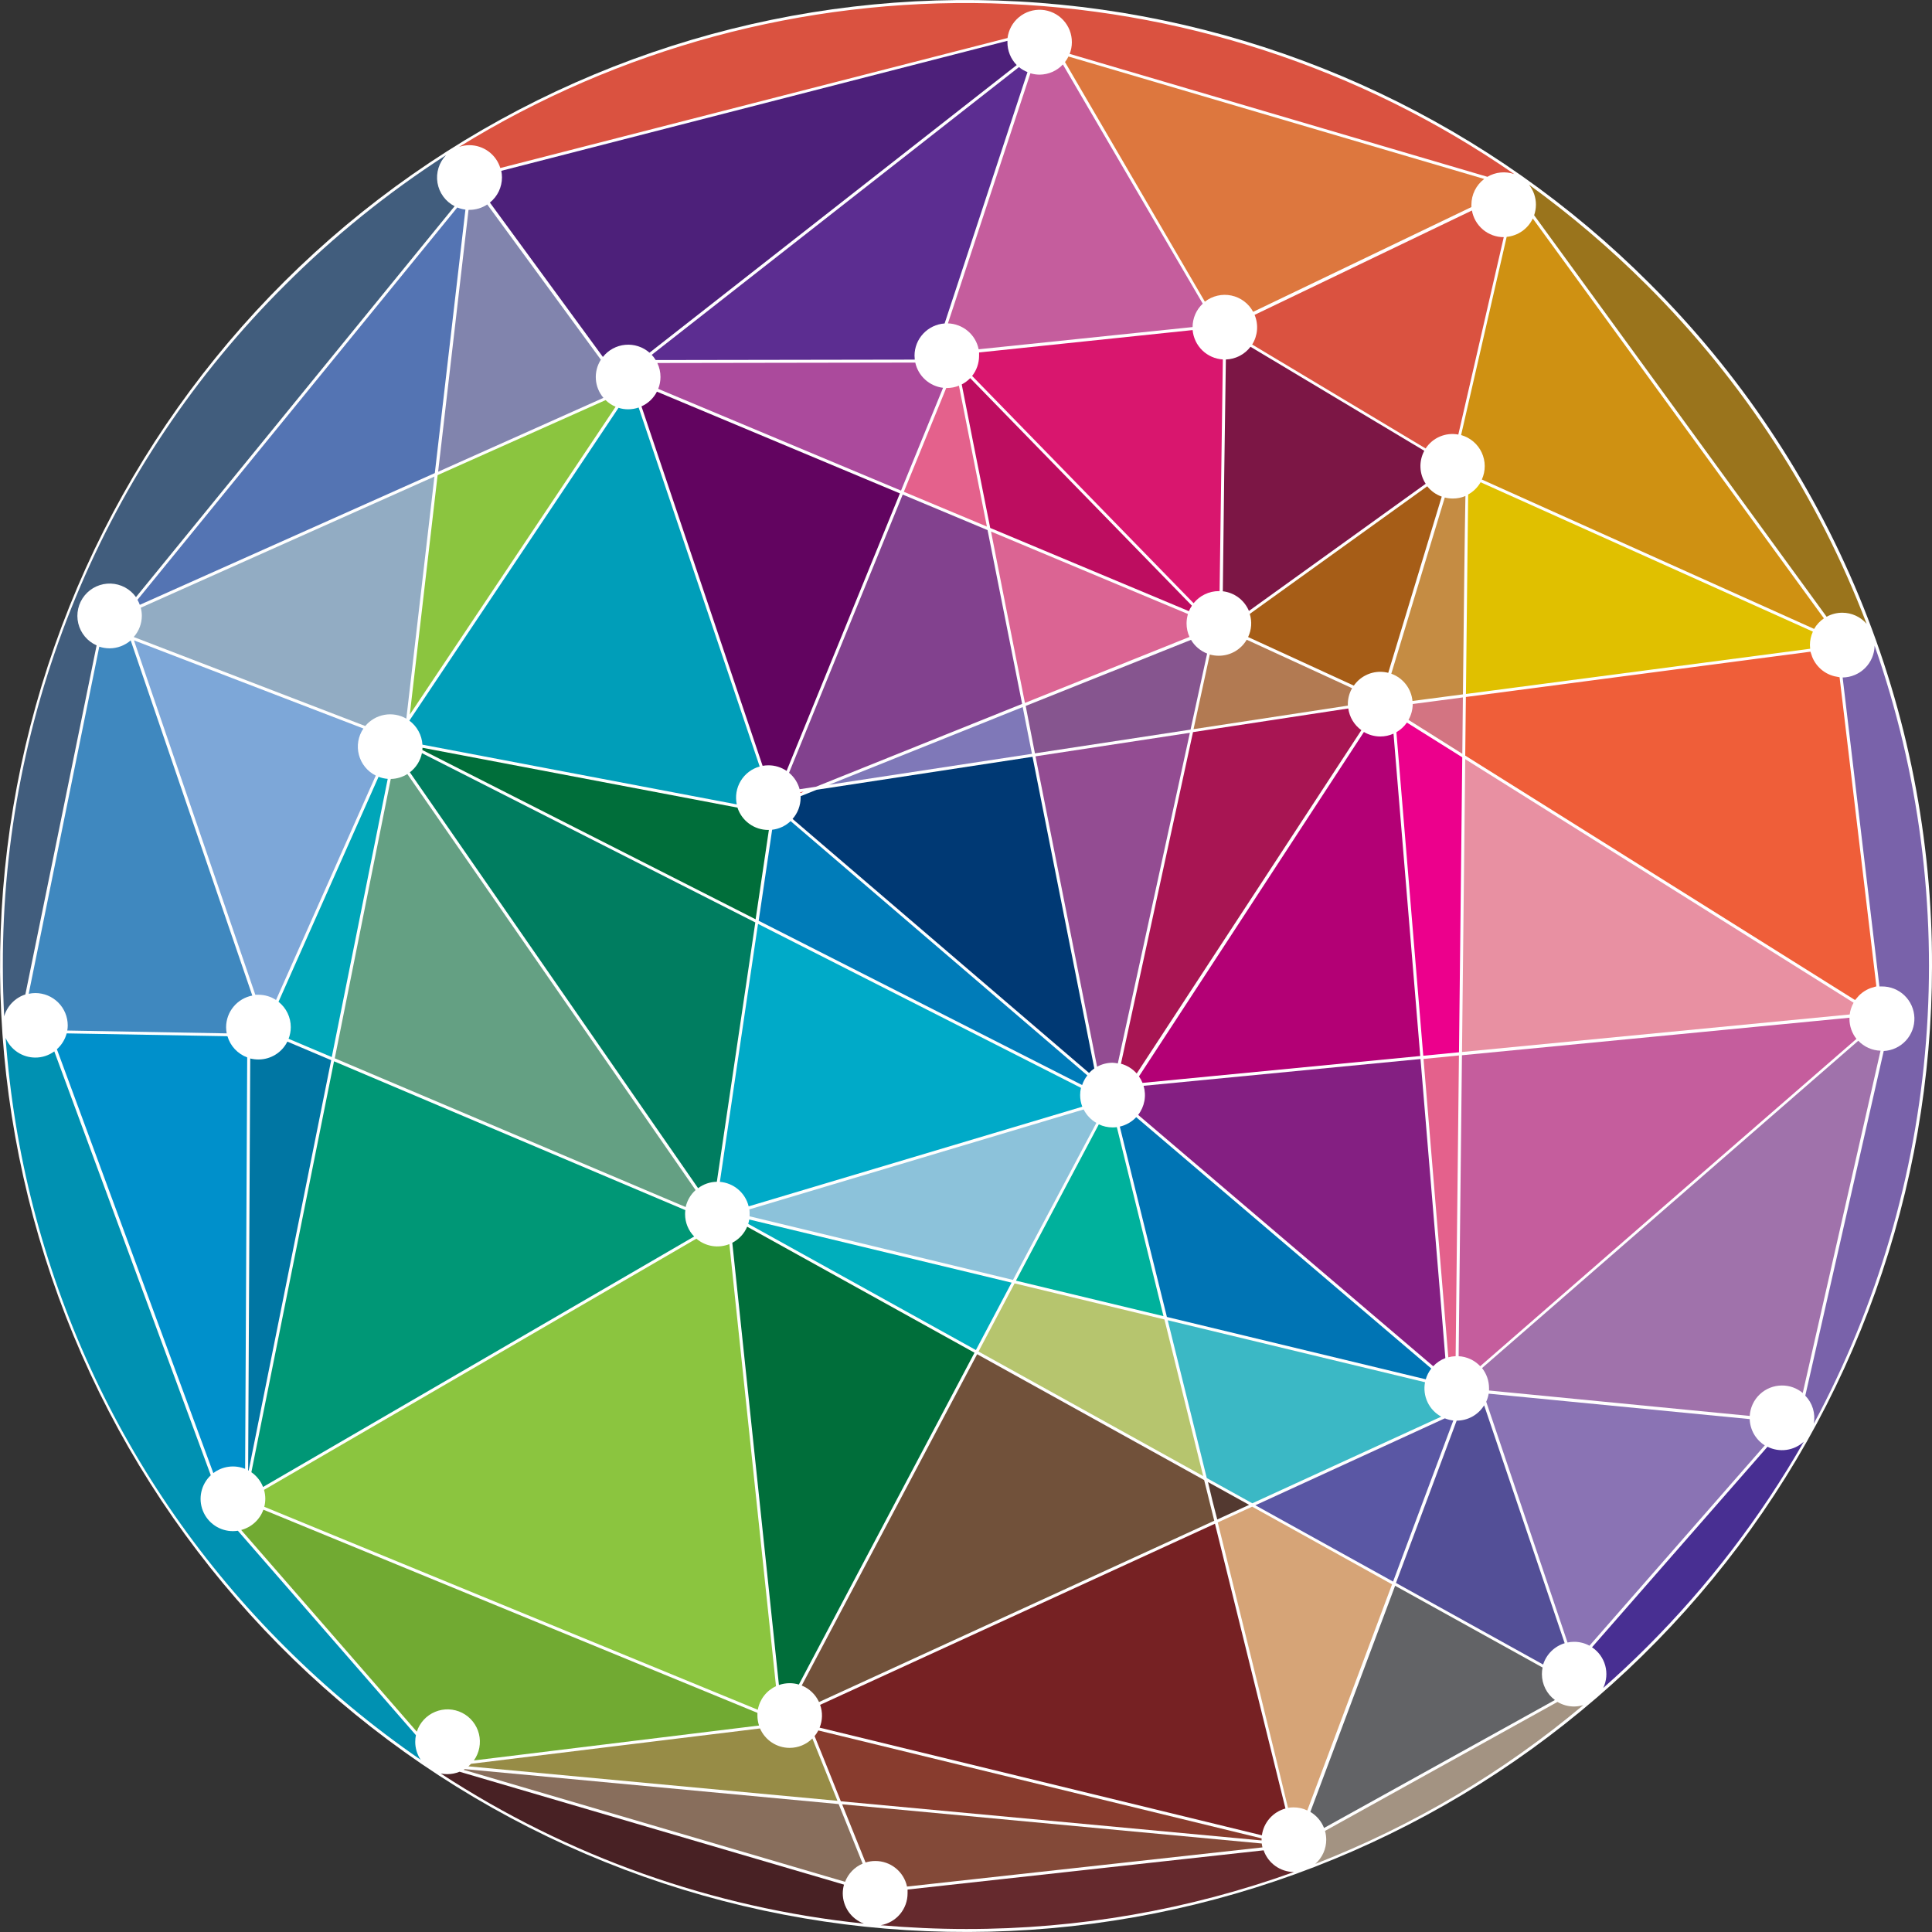 <svg width="239" height="239" viewBox="0 0 239 239" fill="none" xmlns="http://www.w3.org/2000/svg">
<rect x="0" y="0" width="239" height="239" fill="#333333" stroke="none"/>
<g id="Frame" clip-path="url(#clip0_4968_36498)">
<path id="Vector" d="M203.999 35.001C184.451 15.454 158.73 3.288 131.218 0.578C103.706 -2.132 76.106 4.781 53.119 20.139C30.132 35.496 13.181 58.349 5.154 84.803C-2.873 111.257 -1.479 139.676 9.097 165.217C19.673 190.759 38.779 211.844 63.157 224.879C87.536 237.915 115.681 242.094 142.795 236.706C169.91 231.317 194.318 216.694 211.86 195.328C229.402 173.962 238.994 147.174 239.001 119.529C239.047 103.825 235.977 88.268 229.969 73.758C223.961 59.249 215.134 46.076 203.999 35.001Z" fill="white"/>
<path id="Vector_2" d="M106.865 237.962C88.189 236.027 70.244 229.661 54.523 219.394C54.788 219.447 55.056 219.473 55.326 219.473C55.849 219.474 56.368 219.373 56.852 219.174L104.406 233.138C104.308 233.489 104.257 233.853 104.254 234.218C104.256 235.034 104.507 235.83 104.973 236.499C105.44 237.168 106.1 237.678 106.865 237.962Z" fill="#482124"/>
<path id="Vector_3" d="M104.542 232.792L57.35 218.938L57.491 218.849L103.745 223.175L106.713 230.542C106.219 230.752 105.772 231.059 105.399 231.446C105.026 231.832 104.734 232.29 104.542 232.792Z" fill="#886E5C"/>
<path id="Vector_4" d="M17.413 75.178L53.741 58.954C52.294 71.382 50.878 83.6 50.265 88.901C49.446 88.429 48.487 88.263 47.558 88.429C46.628 88.596 45.787 89.087 45.184 89.813L16.543 78.802C17.184 78.078 17.54 77.146 17.544 76.18C17.544 75.842 17.5 75.505 17.413 75.178Z" fill="#92ACC3"/>
<path id="Vector_5" d="M58.064 25.961C58.851 25.962 59.62 25.73 60.277 25.295L74.33 44.498C73.87 45.215 73.653 46.06 73.711 46.91C73.769 47.76 74.098 48.568 74.649 49.217L54.199 58.357L57.959 25.967L58.064 25.961Z" fill="#8184AD"/>
<path id="Vector_6" d="M127.106 8.92L116.855 40.014C115.845 40.085 114.9 40.535 114.209 41.274C113.518 42.014 113.133 42.988 113.132 43.999C113.134 44.163 113.144 44.325 113.163 44.487L81.114 44.54C80.972 44.308 80.807 44.092 80.621 43.895L126.052 8.301C126.37 8.56 126.725 8.768 127.106 8.92Z" fill="#5C2D91"/>
<path id="Vector_7" d="M147.535 40.832C147.621 41.785 148.046 42.675 148.731 43.342C149.417 44.008 150.319 44.407 151.274 44.466C151.174 51.566 150.97 66.059 150.87 73.123H150.776C150.177 73.123 149.585 73.258 149.045 73.518C148.505 73.777 148.03 74.155 147.656 74.622L120.258 46.506C120.816 45.798 121.119 44.922 121.118 44.02C121.126 43.881 121.126 43.741 121.118 43.601L147.535 40.832Z" fill="#D9166E"/>
<path id="Vector_8" d="M186.023 29.338L180.402 53.758C179.634 53.613 178.84 53.699 178.12 54.005C177.401 54.312 176.788 54.824 176.359 55.478L154.902 42.62C155.242 42.077 155.447 41.46 155.499 40.821C155.551 40.183 155.449 39.541 155.201 38.95L182.085 26.04C182.249 26.965 182.734 27.802 183.454 28.406C184.174 29.009 185.084 29.339 186.023 29.338Z" fill="#DA5240"/>
<path id="Vector_9" d="M228.818 125.496L180.859 130.137L181.258 93.914L229.3 124.044C229.048 124.493 228.884 124.986 228.818 125.496Z" fill="#E890A2"/>
<path id="Vector_10" d="M97.684 208.22C97.233 208.222 96.785 208.298 96.358 208.445C95.078 196.301 91.696 164.252 90.59 153.738C91.416 153.31 92.067 152.608 92.43 151.751L120.552 167.34L98.822 208.388C98.453 208.276 98.07 208.219 97.684 208.22Z" fill="#006E3A"/>
<path id="Vector_11" d="M31.096 182.122C32.768 173.795 37.299 151.29 41.321 131.29L84.78 149.701C84.759 149.862 84.749 150.025 84.749 150.188C84.745 151.224 85.148 152.22 85.871 152.962L32.543 183.947C32.25 183.21 31.747 182.575 31.096 182.122Z" fill="#009776"/>
<path id="Vector_12" d="M34.455 123.928L46.83 96.095C47.193 96.235 47.575 96.321 47.963 96.352L41.041 130.766L35.698 128.506C35.88 128.045 35.972 127.554 35.971 127.059C35.971 126.456 35.834 125.862 35.572 125.32C35.309 124.778 34.928 124.302 34.455 123.928Z" fill="#00A6B9"/>
<path id="Vector_13" d="M151.647 44.471C152.24 44.451 152.821 44.3 153.347 44.028C153.874 43.756 154.334 43.37 154.694 42.898L176.193 55.766C175.852 56.399 175.688 57.112 175.719 57.83C175.749 58.548 175.973 59.244 176.366 59.846L154.5 75.577C154.226 74.921 153.783 74.349 153.215 73.921C152.647 73.494 151.976 73.225 151.27 73.144C151.348 65.766 151.532 51.362 151.647 44.471Z" fill="#7C1645"/>
<path id="Vector_14" d="M89.053 146.203C90.191 138.547 92.199 124.846 93.772 114.29L133.723 134.573C133.654 134.867 133.618 135.168 133.618 135.469C133.618 135.961 133.708 136.448 133.886 136.906L92.613 149.234C92.414 148.419 91.963 147.687 91.323 147.143C90.684 146.598 89.89 146.27 89.053 146.203Z" fill="#00AAC8"/>
<path id="Vector_15" d="M52.264 92.503L91.229 99.907C91.491 100.71 92.001 101.41 92.684 101.906C93.368 102.403 94.191 102.67 95.036 102.671H95.115C94.732 105.25 94.15 109.178 93.474 113.724L52.248 92.786C52.258 92.692 52.258 92.598 52.264 92.503Z" fill="#006E3A"/>
<path id="Vector_16" d="M81.266 48.451L111.322 61.036C106.393 73.096 100.137 88.434 97.306 95.366C96.643 94.913 95.859 94.671 95.056 94.674C94.815 94.674 94.575 94.695 94.338 94.737C90.898 84.533 82.351 59.164 79.352 50.271C80.178 49.899 80.853 49.258 81.266 48.451Z" fill="#620460"/>
<path id="Vector_17" d="M117.133 48C117.645 48 118.152 47.902 118.627 47.712L122.083 65.136L111.811 60.837C113.997 55.472 115.89 50.842 117.054 48H117.133Z" fill="#E4618C"/>
<path id="Vector_18" d="M122.167 65.577C123.457 72.074 124.936 79.531 126.441 87.076L100.931 97.327L98.917 97.632C98.703 96.835 98.246 96.124 97.611 95.597C100.653 88.156 106.845 72.986 111.67 61.183L122.167 65.577Z" fill="#82418E"/>
<path id="Vector_19" d="M150.776 81.119C151.474 81.119 152.16 80.937 152.765 80.589C153.371 80.241 153.875 79.74 154.226 79.137L167.262 85.136C166.916 85.735 166.735 86.415 166.737 87.107C166.737 87.17 166.737 87.228 166.737 87.291L147.65 90.201L149.659 80.967C150.022 81.068 150.398 81.119 150.776 81.119Z" fill="#B27A52"/>
<path id="Vector_20" d="M92.697 149.606L134.054 137.247C134.406 137.942 134.952 138.52 135.627 138.909L125.313 158.332L92.729 150.466C92.729 150.367 92.729 150.267 92.729 150.167C92.733 149.98 92.723 149.792 92.697 149.606Z" fill="#8CC2DA"/>
<path id="Vector_21" d="M149.328 80.847L147.277 90.259L128.028 93.195L126.885 87.328L147.335 79.153C147.791 79.924 148.493 80.52 149.328 80.847Z" fill="#86558F"/>
<path id="Vector_22" d="M137.636 131.469C136.965 131.468 136.304 131.637 135.717 131.962C134.537 126 131.391 110.159 128.098 93.562L147.195 90.652L138.281 131.553C138.068 131.507 137.853 131.479 137.636 131.469Z" fill="#934C92"/>
<path id="Vector_23" d="M127.657 93.253L102.545 97.081L126.514 87.469C126.886 89.394 127.279 91.329 127.657 93.253Z" fill="#7F78B8"/>
<path id="Vector_24" d="M127.729 93.62C131.012 110.174 134.158 126.031 135.374 132.171C135.139 132.335 134.921 132.523 134.724 132.732L98.045 101.307C98.684 100.583 99.038 99.651 99.041 98.685C99.041 98.617 99.041 98.559 99.041 98.491L101.023 97.7L127.729 93.62Z" fill="#003974"/>
<path id="Vector_25" d="M99.01 98.098V97.999L99.429 97.936L99.01 98.098Z" fill="#EC1C24"/>
<path id="Vector_26" d="M97.805 101.575L134.511 133.036C134.229 133.393 134.011 133.796 133.866 134.227L93.852 113.902C94.544 109.215 95.141 105.193 95.519 102.644C96.377 102.547 97.18 102.171 97.805 101.575Z" fill="#007CB9"/>
<path id="Vector_27" d="M135.931 139.088C136.464 139.338 137.046 139.469 137.635 139.47C137.811 139.469 137.986 139.457 138.16 139.434L143.928 162.815L125.68 158.426L135.931 139.088Z" fill="#00B19C"/>
<path id="Vector_28" d="M138.668 131.589L147.582 90.568L166.79 87.642C166.864 88.176 167.046 88.689 167.325 89.151C167.603 89.612 167.972 90.012 168.41 90.327L140.619 132.801C140.101 132.214 139.423 131.793 138.668 131.589Z" fill="#A81553"/>
<path id="Vector_29" d="M147.146 78.791L126.791 86.955C125.312 79.525 123.859 72.189 122.596 65.755L146.958 75.959C146.844 76.335 146.785 76.726 146.785 77.118C146.782 77.695 146.905 78.266 147.146 78.791Z" fill="#DB6493"/>
<path id="Vector_30" d="M92.686 150.86L125.139 158.673L120.724 167.01L92.561 151.4C92.614 151.222 92.656 151.042 92.686 150.86Z" fill="#00AEBC"/>
<path id="Vector_31" d="M125.511 158.762L144.047 163.224C145.547 169.301 147.194 175.945 148.84 182.599L121.049 167.193C122.58 164.304 124.08 161.478 125.511 158.762Z" fill="#B6C56E"/>
<path id="Vector_32" d="M138.527 139.366C139.305 139.188 140.011 138.783 140.557 138.202L177.058 169.296C176.748 169.693 176.516 170.145 176.376 170.628L144.353 162.915C141.694 152.165 139.471 143.256 138.527 139.366Z" fill="#0074B4"/>
<path id="Vector_33" d="M177.298 169.013L140.797 137.918C141.187 137.415 141.451 136.826 141.568 136.201C141.685 135.575 141.65 134.931 141.468 134.321L175.725 131.007C177.041 146.859 178.347 162.275 178.798 168.006C178.227 168.222 177.714 168.566 177.298 169.013Z" fill="#841F82"/>
<path id="Vector_34" d="M141.337 133.959C141.221 133.676 141.074 133.407 140.896 133.157L168.725 90.552C169.339 90.916 170.04 91.108 170.754 91.108C171.316 91.109 171.872 90.989 172.385 90.757C172.961 97.726 174.34 114.353 175.693 130.635L141.337 133.959Z" fill="#B30075"/>
<path id="Vector_35" d="M174.755 87.092L180.969 86.274C180.948 88.525 180.924 90.85 180.896 93.248L174.236 89.053C174.579 88.454 174.76 87.776 174.761 87.087L174.755 87.092Z" fill="#D37482"/>
<path id="Vector_36" d="M170.753 83.107C170.11 83.106 169.476 83.261 168.905 83.559C168.334 83.857 167.844 84.288 167.476 84.816L154.398 78.807C154.825 77.912 154.898 76.89 154.603 75.944L176.558 60.155C177.023 60.742 177.645 61.186 178.351 61.435C176.715 66.83 173.485 77.464 171.734 83.232C171.414 83.15 171.084 83.108 170.753 83.107Z" fill="#A65D17"/>
<path id="Vector_37" d="M147.073 75.603L122.496 65.31C120.923 57.512 119.681 51.115 118.973 47.555C119.361 47.354 119.715 47.092 120.021 46.779L147.446 74.926C147.3 75.139 147.175 75.366 147.073 75.603Z" fill="#BD0D60"/>
<path id="Vector_38" d="M116.661 47.974C115.444 50.947 113.588 55.499 111.464 60.69L81.423 48.105C81.611 47.635 81.707 47.133 81.706 46.626C81.706 46.031 81.573 45.444 81.318 44.906L113.226 44.854C113.404 45.666 113.83 46.403 114.446 46.962C115.061 47.521 115.835 47.875 116.661 47.974Z" fill="#AB4A9C"/>
<path id="Vector_39" d="M77.705 50.633C78.148 50.633 78.587 50.558 79.005 50.413C81.695 58.388 90.232 83.725 93.976 94.821C92.996 95.095 92.157 95.732 91.631 96.603C91.105 97.475 90.931 98.514 91.144 99.509L52.258 92.12C52.222 91.537 52.058 90.969 51.779 90.455C51.5 89.941 51.112 89.495 50.643 89.147L76.515 50.449C76.9 50.572 77.301 50.634 77.705 50.633Z" fill="#009EB9"/>
<path id="Vector_40" d="M93.437 114.112C91.864 124.767 89.808 138.59 88.676 146.193C87.839 146.206 87.028 146.483 86.358 146.985C78.236 135.26 57.518 105.361 50.701 95.539C51.469 94.956 52 94.114 52.196 93.169L93.437 114.112Z" fill="#007D60"/>
<path id="Vector_41" d="M48.341 96.362C49.067 96.349 49.775 96.138 50.391 95.754L86.048 147.22C85.432 147.776 85.003 148.509 84.821 149.318L41.414 130.918C44.676 114.589 47.602 100.033 48.341 96.362Z" fill="#64A083"/>
<path id="Vector_42" d="M99.178 208.508L120.876 167.524L148.961 183.092C149.38 184.775 149.795 186.459 150.209 188.126L101.317 210.553C100.892 209.623 100.126 208.891 99.178 208.508Z" fill="#71513A"/>
<path id="Vector_43" d="M149.434 183.339L154.525 186.16L150.582 187.969C150.173 186.432 149.79 184.886 149.434 183.339Z" fill="#533930"/>
<path id="Vector_44" d="M149.286 182.846L144.457 163.324L176.286 170.99C176.124 171.82 176.231 172.681 176.591 173.447C176.951 174.212 177.546 174.843 178.289 175.248L154.918 185.966L149.286 182.846Z" fill="#3BB8C5"/>
<path id="Vector_45" d="M178.734 175.458C179.07 175.593 179.423 175.683 179.783 175.725L172.332 195.651L155.295 186.212L178.734 175.458Z" fill="#5A57A4"/>
<path id="Vector_46" d="M180.072 167.77C179.766 167.78 179.461 167.826 179.165 167.907L176.098 130.997L180.481 130.567C180.303 146.796 180.146 161.2 180.072 167.77Z" fill="#E4618C"/>
<path id="Vector_47" d="M176.067 130.603L172.742 90.579C173.257 90.281 173.701 89.875 174.043 89.388L180.891 93.683C180.765 105.25 180.618 118.202 180.487 130.173L176.067 130.603Z" fill="#EC008C"/>
<path id="Vector_48" d="M180.973 85.896L174.733 86.714C174.66 85.962 174.375 85.246 173.911 84.649C173.446 84.052 172.823 83.599 172.111 83.343C173.789 77.821 176.941 67.428 178.729 61.545C179.049 61.627 179.379 61.669 179.709 61.671C180.25 61.674 180.785 61.567 181.282 61.356C181.193 65.787 181.094 74.816 180.973 85.896Z" fill="#C58C43"/>
<path id="Vector_49" d="M74.916 49.495C75.273 49.843 75.693 50.123 76.153 50.318L50.695 88.397L54.135 58.776L74.916 49.495Z" fill="#8BC53F"/>
<path id="Vector_50" d="M44.954 90.122C44.634 90.594 44.419 91.129 44.323 91.691C44.227 92.253 44.253 92.829 44.398 93.38C44.543 93.932 44.804 94.446 45.164 94.888C45.524 95.329 45.975 95.689 46.485 95.943C43.827 101.926 37.047 117.2 34.147 123.703C33.501 123.282 32.747 123.058 31.976 123.058C31.845 123.058 31.714 123.058 31.583 123.058C28.064 112.78 18.18 83.903 16.57 79.216L44.954 90.122Z" fill="#7DA7D8"/>
<path id="Vector_51" d="M31.977 131.065C32.719 131.065 33.446 130.857 34.077 130.466C34.708 130.076 35.217 129.516 35.548 128.852L40.97 131.149L30.76 181.928L30.697 181.891C30.744 172.83 30.896 142.04 30.954 130.939C31.288 131.024 31.632 131.066 31.977 131.065Z" fill="#0076A3"/>
<path id="Vector_52" d="M32.662 184.304L86.147 153.23C86.701 153.705 87.374 154.018 88.093 154.137C88.812 154.255 89.551 154.173 90.227 153.901C91.396 165.007 94.794 197.234 95.995 208.592C95.413 208.862 94.905 209.267 94.514 209.775C94.122 210.282 93.859 210.877 93.745 211.508L32.694 186.401C32.775 186.077 32.818 185.744 32.819 185.41C32.818 185.036 32.765 184.663 32.662 184.304Z" fill="#8BC53F"/>
<path id="Vector_53" d="M97.684 216.222C98.737 216.223 99.748 215.806 100.494 215.063L103.598 222.771L57.947 218.508C58.06 218.41 58.167 218.305 58.267 218.193L94.018 213.82C94.329 214.534 94.841 215.141 95.492 215.568C96.144 215.995 96.905 216.222 97.684 216.222Z" fill="#978C46"/>
<path id="Vector_54" d="M100.771 214.764C100.949 214.548 101.103 214.314 101.233 214.067L156.066 227.417C156.066 227.469 156.066 227.527 156.066 227.579C156.066 227.632 156.066 227.642 156.066 227.674L104.017 222.829C102.764 219.682 101.511 216.589 100.771 214.764Z" fill="#883C2E"/>
<path id="Vector_55" d="M101.391 213.72C101.759 212.82 101.782 211.815 101.454 210.899L150.298 188.493C153.937 203.175 157.351 216.992 159.018 223.725C158.26 223.93 157.579 224.353 157.061 224.943C156.542 225.532 156.209 226.261 156.103 227.039L101.391 213.72Z" fill="#762123"/>
<path id="Vector_56" d="M150.645 188.336L154.902 186.385L172.206 195.992L161.719 223.966C161.187 223.713 160.604 223.582 160.015 223.584C159.787 223.584 159.559 223.604 159.333 223.641C157.708 216.867 154.278 203.008 150.645 188.336Z" fill="#D6A477"/>
<path id="Vector_57" d="M162.098 224.14L172.585 196.17L190.828 206.285C190.77 206.554 190.742 206.828 190.744 207.103C190.744 207.725 190.89 208.338 191.169 208.893C191.449 209.449 191.854 209.931 192.353 210.302L163.791 226.132C163.463 225.299 162.867 224.598 162.098 224.14Z" fill="#626366"/>
<path id="Vector_58" d="M190.895 205.913L172.689 195.819L180.198 175.741C180.879 175.741 181.549 175.568 182.144 175.236C182.738 174.905 183.238 174.427 183.596 173.848L193.559 203.275C192.934 203.465 192.365 203.805 191.901 204.265C191.437 204.724 191.092 205.29 190.895 205.913Z" fill="#534F97"/>
<path id="Vector_59" d="M180.443 167.77L180.852 130.541L228.79 125.9C228.787 125.945 228.787 125.991 228.79 126.036C228.787 126.937 229.093 127.812 229.655 128.516C220.583 136.382 192.268 161.027 183.112 169.008C182.414 168.269 181.459 167.826 180.443 167.77Z" fill="#C55D9D"/>
<path id="Vector_60" d="M230.369 122.194C229.997 122.433 229.664 122.724 229.379 123.058L181.761 93.198L181.832 86.66L223.615 81.168C223.864 81.934 224.315 82.621 224.924 83.156C225.546 83.703 226.304 84.065 227.114 84.207C228.132 92.729 230.515 112.754 231.572 121.653C231.147 121.773 230.741 121.955 230.369 122.194Z" fill="#EF5E39" stroke="#EF5E39"/>
<path id="Vector_61" d="M223.929 80.254L181.346 85.849L181.618 61.172C182.262 60.818 182.795 60.294 183.16 59.657L224.265 78.135C224.025 78.657 223.9 79.224 223.898 79.798C223.9 79.95 223.911 80.103 223.929 80.254Z" fill="#E0C000"/>
<path id="Vector_62" d="M224.417 77.8L183.312 59.321C183.551 58.796 183.673 58.226 183.67 57.649C183.667 57.073 183.539 56.504 183.296 55.981C183.052 55.459 182.698 54.995 182.258 54.622C181.819 54.249 181.303 53.976 180.748 53.821L186.385 29.301C187.074 29.235 187.734 28.991 188.3 28.593C188.866 28.195 189.319 27.657 189.615 27.031L225.628 76.494C225.131 76.832 224.716 77.278 224.417 77.8Z" fill="#CF9112"/>
<path id="Vector_63" d="M182.022 25.322C182.022 25.421 182.022 25.515 182.022 25.615L155.023 38.577C154.748 38.065 154.364 37.619 153.899 37.27C153.434 36.922 152.898 36.679 152.329 36.559C151.76 36.439 151.172 36.445 150.606 36.577C150.039 36.708 149.508 36.961 149.05 37.319L131.746 7.677C131.913 7.463 132.057 7.233 132.176 6.99C138.442 8.836 171.981 18.72 183.606 22.139C183.114 22.511 182.715 22.992 182.44 23.544C182.166 24.096 182.023 24.705 182.022 25.322Z" fill="#DD773E"/>
<path id="Vector_64" d="M131.484 7.976C134.846 13.744 144.919 30.969 148.788 37.566C148.392 37.936 148.076 38.384 147.859 38.882C147.643 39.38 147.531 39.917 147.53 40.46L121.065 43.208C120.885 42.324 120.412 41.526 119.722 40.945C119.032 40.363 118.166 40.032 117.264 40.004L127.468 9.066C127.837 9.176 128.22 9.232 128.606 9.234C129.146 9.23 129.679 9.116 130.174 8.9C130.669 8.684 131.115 8.369 131.484 7.976Z" fill="#C55D9D"/>
<path id="Vector_65" d="M125.775 8.049L80.349 43.632C79.942 43.275 79.467 43.003 78.951 42.835C78.436 42.667 77.892 42.606 77.352 42.655C76.813 42.704 76.289 42.862 75.812 43.12C75.336 43.379 74.917 43.731 74.581 44.157L60.602 25.059C61.068 24.686 61.445 24.212 61.704 23.672C61.962 23.133 62.097 22.543 62.096 21.945C62.095 21.672 62.067 21.399 62.012 21.132L124.626 5.05C124.626 5.097 124.626 5.144 124.626 5.197C124.62 5.724 124.719 6.248 124.916 6.738C125.113 7.227 125.405 7.673 125.775 8.049Z" fill="#4D207A"/>
<path id="Vector_66" d="M57.576 25.93C57.015 30.738 55.395 44.691 53.79 58.524L17.294 74.821C17.215 74.606 17.119 74.397 17.006 74.197L56.569 25.668C56.892 25.798 57.23 25.886 57.576 25.93Z" fill="#5474B3"/>
<path id="Vector_67" d="M13.545 80.202C14.509 80.202 15.44 79.853 16.167 79.221C17.74 83.867 27.383 111.983 31.211 123.158C30.299 123.333 29.477 123.821 28.886 124.536C28.294 125.252 27.971 126.151 27.97 127.08C27.974 127.333 27.998 127.586 28.044 127.835L8.323 127.484C8.36 127.274 8.38 127.062 8.38 126.849C8.379 125.788 7.957 124.772 7.207 124.022C6.457 123.272 5.44 122.85 4.379 122.848C4.101 122.848 3.823 122.878 3.551 122.937L12.281 79.997C12.689 80.132 13.116 80.201 13.545 80.202Z" fill="#3F88BF"/>
<path id="Vector_68" d="M8.248 127.835L28.137 128.186C28.313 128.783 28.625 129.331 29.049 129.786C29.474 130.241 29.998 130.591 30.581 130.808L30.324 181.708C29.68 181.444 28.978 181.354 28.288 181.446C27.598 181.538 26.944 181.809 26.391 182.232C22.799 172.511 10.236 138.474 7.037 129.796C7.623 129.274 8.044 128.592 8.248 127.835Z" fill="#0090CB"/>
<path id="Vector_69" d="M32.584 186.758L93.698 211.89C93.698 212 93.698 212.111 93.698 212.221C93.697 212.641 93.764 213.059 93.898 213.458L58.623 217.779C58.958 217.309 59.187 216.773 59.295 216.207C59.402 215.64 59.386 215.057 59.248 214.497C59.109 213.938 58.852 213.415 58.492 212.964C58.133 212.513 57.68 212.145 57.165 211.886C56.65 211.626 56.086 211.481 55.509 211.46C54.933 211.439 54.359 211.543 53.827 211.765C53.295 211.986 52.817 212.32 52.425 212.744C52.034 213.167 51.739 213.67 51.56 214.219L29.836 189.269C30.463 189.104 31.04 188.789 31.519 188.351C31.997 187.914 32.363 187.367 32.584 186.758Z" fill="#71AA32"/>
<path id="Vector_70" d="M108.271 230.217C107.865 230.216 107.462 230.278 107.075 230.4C106.273 228.418 105.219 225.802 104.176 223.201L156.088 228.051C156.105 228.214 156.133 228.375 156.172 228.534L112.204 233.379C112.011 232.48 111.515 231.676 110.799 231.1C110.083 230.524 109.19 230.212 108.271 230.217Z" fill="#834938"/>
<path id="Vector_71" d="M164.063 227.579C164.061 227.212 164.01 226.847 163.911 226.494L192.672 210.537C193.29 210.908 193.997 211.104 194.718 211.104C195.105 211.102 195.489 211.046 195.861 210.936C185.958 219.253 174.757 225.889 162.705 230.579C163.132 230.204 163.474 229.743 163.708 229.226C163.942 228.708 164.063 228.147 164.063 227.579Z" fill="#A39382"/>
<path id="Vector_72" d="M194.718 203.102C194.447 203.101 194.176 203.129 193.911 203.186C191.619 196.406 185.411 178.016 183.854 173.402C183.998 173.085 184.1 172.75 184.158 172.406L216.448 175.552C216.47 176.205 216.652 176.843 216.977 177.41C217.302 177.976 217.762 178.455 218.315 178.803L196.627 203.584C196.042 203.264 195.385 203.098 194.718 203.102Z" fill="#8A73B4"/>
<path id="Vector_73" d="M220.437 171.394C219.418 171.395 218.437 171.785 217.697 172.485C216.956 173.185 216.51 174.141 216.452 175.159L184.203 172.013C184.203 171.918 184.203 171.824 184.203 171.724C184.204 170.822 183.899 169.946 183.338 169.239L229.881 128.747C230.6 129.504 231.589 129.947 232.633 129.979L223.011 172.322C222.29 171.718 221.378 171.389 220.437 171.394Z" fill="#A072AB"/>
<path id="Vector_74" d="M233.027 130.016C234.072 129.964 235.055 129.504 235.765 128.735C236.474 127.965 236.854 126.948 236.822 125.902C236.789 124.856 236.348 123.865 235.592 123.14C234.837 122.416 233.827 122.018 232.78 122.03H232.497L227.946 83.809C228.987 83.796 229.981 83.378 230.719 82.644C231.457 81.91 231.881 80.917 231.9 79.876C237.391 95.563 239.558 112.22 238.262 128.789C236.967 145.358 232.238 161.476 224.375 176.118C224.49 175.499 224.455 174.861 224.273 174.258C224.09 173.654 223.766 173.104 223.326 172.652L233.027 130.016Z" fill="#7962AA"/>
<path id="Vector_75" d="M230.913 77.171C230.538 76.739 230.075 76.394 229.555 76.156C229.035 75.919 228.47 75.797 227.898 75.797C227.222 75.798 226.556 75.969 225.963 76.295L189.782 26.627C189.927 26.207 190.002 25.766 190.003 25.322C190.005 24.423 189.702 23.55 189.143 22.847C194.32 26.595 199.193 30.746 203.715 35.264C215.647 47.148 224.918 61.433 230.913 77.171Z" fill="#9A741C"/>
<path id="Vector_76" d="M187.33 21.541C186.784 21.352 186.203 21.283 185.628 21.34C185.053 21.397 184.498 21.578 184 21.871L132.324 6.665C132.503 6.207 132.596 5.72 132.596 5.228C132.603 4.209 132.22 3.227 131.526 2.481C130.832 1.736 129.88 1.283 128.863 1.216C127.847 1.149 126.844 1.473 126.058 2.121C125.272 2.769 124.764 3.693 124.637 4.704L61.891 20.786C61.639 19.968 61.131 19.252 60.442 18.743C59.753 18.234 58.92 17.96 58.063 17.959C57.63 17.961 57.199 18.034 56.789 18.174C76.52 5.987 99.376 -0.186 122.561 0.412C145.745 1.01 168.253 8.352 187.33 21.541Z" fill="#DA5240"/>
<path id="Vector_77" d="M35.264 35.263C41.315 29.209 47.995 23.818 55.19 19.181C54.756 19.629 54.433 20.173 54.247 20.768C54.061 21.364 54.017 21.994 54.119 22.61C54.221 23.225 54.466 23.808 54.834 24.312C55.202 24.816 55.683 25.226 56.239 25.51L16.822 73.867C16.465 73.366 15.998 72.955 15.456 72.664C14.914 72.374 14.313 72.212 13.698 72.192C13.084 72.172 12.473 72.294 11.913 72.549C11.354 72.804 10.861 73.184 10.472 73.66C10.083 74.137 9.81 74.697 9.673 75.296C9.536 75.895 9.539 76.518 9.682 77.116C9.825 77.714 10.105 78.271 10.498 78.743C10.892 79.216 11.389 79.591 11.951 79.84L3.136 123.021C2.511 123.223 1.946 123.576 1.489 124.047C1.031 124.519 0.697 125.096 0.515 125.727C0.41 123.661 0.355 121.586 0.352 119.503C0.312 103.85 3.376 88.345 9.369 73.885C15.362 59.426 24.163 46.298 35.264 35.263Z" fill="#415D7D"/>
<path id="Vector_78" d="M0.697 128.401C1.005 129.12 1.516 129.734 2.169 130.165C2.821 130.597 3.586 130.827 4.368 130.829C5.212 130.831 6.036 130.563 6.717 130.063L26.076 182.5C25.491 183.049 25.084 183.762 24.909 184.546C24.734 185.33 24.799 186.148 25.097 186.894C25.394 187.64 25.909 188.279 26.575 188.728C27.241 189.177 28.026 189.415 28.829 189.411C29.029 189.408 29.229 189.393 29.427 189.364L51.45 214.649C51.396 214.92 51.368 215.195 51.367 215.472C51.365 216.265 51.601 217.041 52.043 217.7C46.038 213.564 40.422 208.89 35.263 203.737C15.029 183.618 2.753 156.861 0.697 128.401Z" fill="#0091B2"/>
<path id="Vector_79" d="M108.947 238.161C109.878 238.002 110.722 237.519 111.331 236.798C111.939 236.076 112.273 235.162 112.272 234.218C112.272 234.06 112.272 233.903 112.272 233.746L156.318 228.896C156.589 229.676 157.095 230.353 157.767 230.833C158.438 231.314 159.242 231.575 160.068 231.58C147.065 236.262 133.348 238.646 119.529 238.628C115.953 238.628 112.434 238.465 108.947 238.161Z" fill="#65292D"/>
<path id="Vector_80" d="M203.737 203.737C201.989 205.484 200.187 207.175 198.331 208.807C198.744 207.942 198.83 206.957 198.575 206.033C198.32 205.11 197.74 204.309 196.941 203.778L218.65 178.971C219.373 179.333 220.189 179.469 220.99 179.358C221.792 179.248 222.541 178.897 223.139 178.352C217.833 187.642 211.308 196.179 203.737 203.737Z" fill="#482F92"/>
</g>
<defs>
<clipPath id="clip0_4968_36498">
<rect width="239" height="239" fill="white"/>
</clipPath>
</defs>
</svg>
